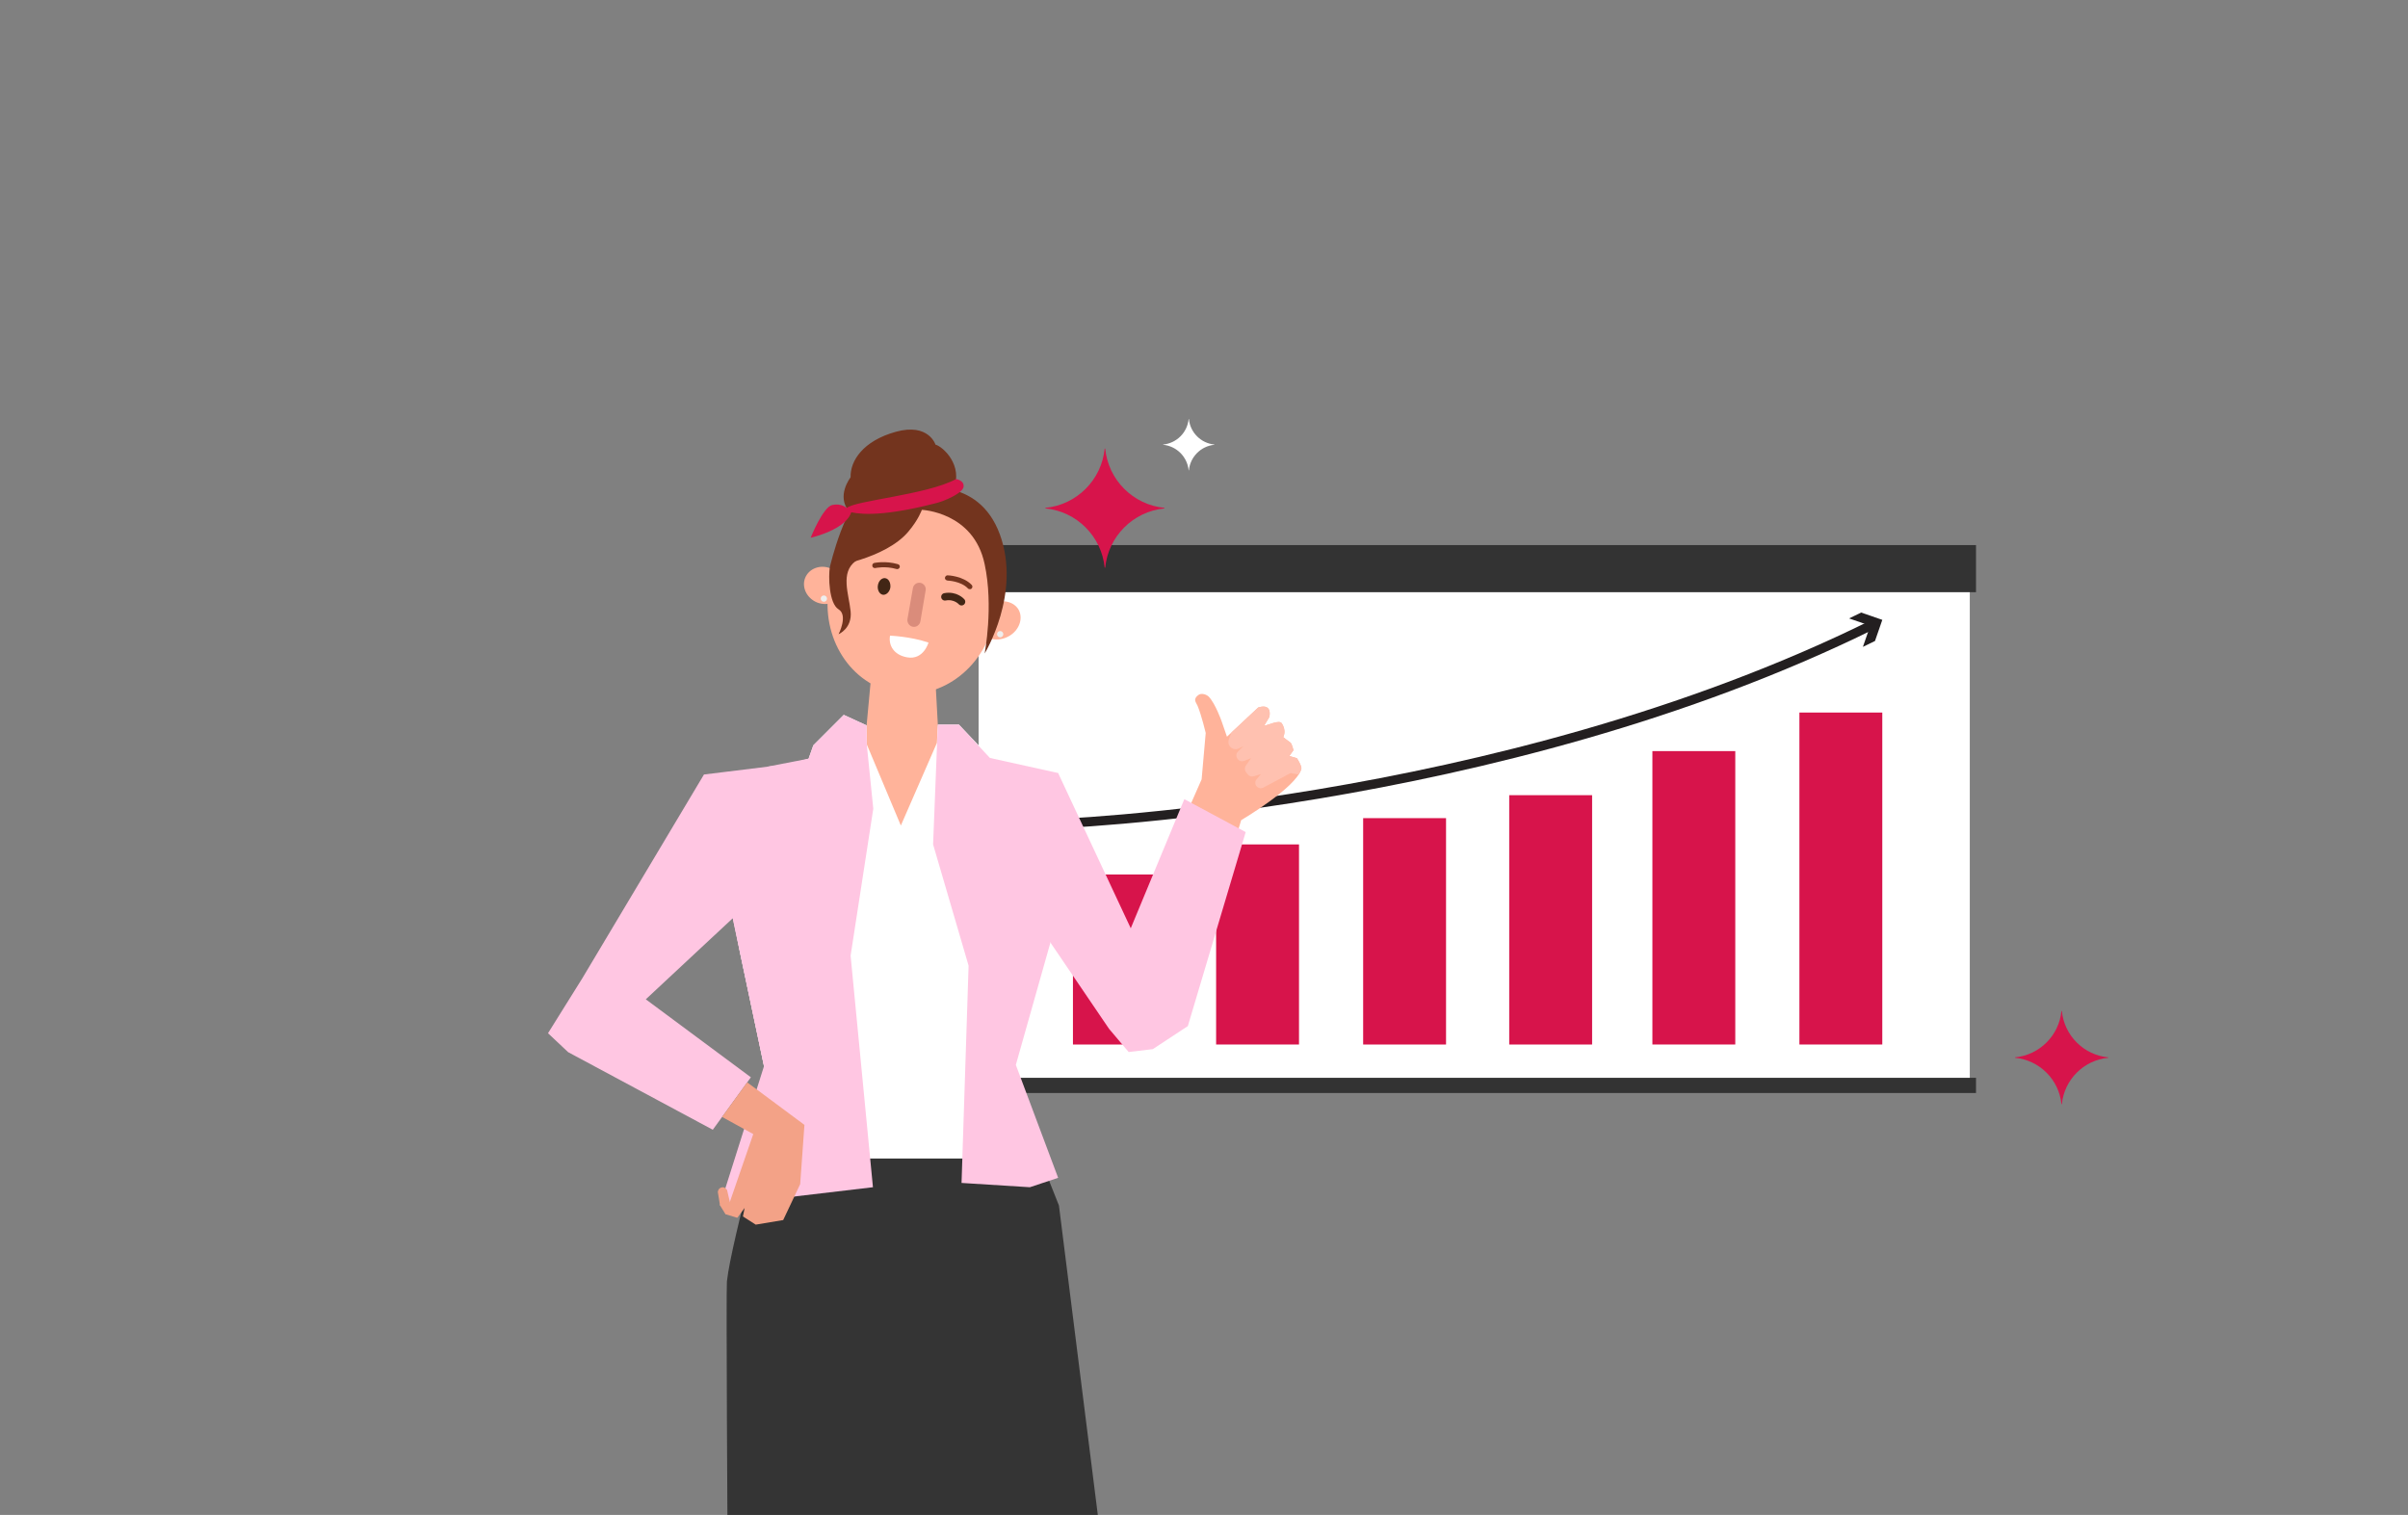<svg width="747" height="470" viewBox="0 0 747 470" fill="none" xmlns="http://www.w3.org/2000/svg">
<rect x="0" y="0" width="747" height="470" fill="#808080" stroke="none"/>
<g clip-path="url(#clip0_538_2402)">
<path d="M611.063 176.994H303.579V334.957H611.063V176.994Z" fill="white"/>
<path d="M612.991 169.107H301.654V183.723H612.991V169.107Z" fill="#333333"/>
<path d="M612.991 334.377H301.654V339.093H612.991V334.377Z" fill="#333333"/>
<path d="M324.691 255.695C324.691 255.695 464.475 251.286 580.958 193.779" stroke="#231F20" stroke-width="2.893" stroke-linecap="round" stroke-linejoin="round"/>
<path d="M577.903 200.681L580.177 194.12L573.615 191.858L577.365 190.035L583.92 192.303L581.652 198.859L577.903 200.681Z" fill="#231F20"/>
<path d="M358.559 271.301H332.846V324.051H358.559V271.301Z" fill="#D7144B"/>
<path d="M402.973 261.973H377.26V324.045H402.973V261.973Z" fill="#D7144B"/>
<path d="M448.584 253.82H422.871V324.05H448.584V253.82Z" fill="#D7144B"/>
<path d="M493.898 246.697H468.186V324.05H493.898V246.697Z" fill="#D7144B"/>
<path d="M538.312 233.02H512.6V324.044H538.312V233.02Z" fill="#D7144B"/>
<path d="M583.917 221.061H558.204V324.045H583.917V221.061Z" fill="#D7144B"/>
<path d="M290.192 211.263L291.274 231.132L328.252 240.772L330.543 250.892L270.56 265.461L223.821 253.779L225.87 244.145L268.391 229.808L270.317 209.094L290.192 211.263Z" fill="#FFB39A"/>
<path d="M270.943 187.096C269.873 194.763 275.219 201.868 282.885 202.932C290.615 204.003 297.657 198.657 298.785 190.99C299.856 183.324 294.509 176.219 286.779 175.154C279.113 174.084 272.008 179.43 270.943 187.096Z" fill="#73341E"/>
<path d="M289.231 179.997C284.643 186.217 275.842 187.6 269.622 182.954C263.339 178.366 262.019 169.629 266.608 163.345C271.196 157.125 279.996 155.742 286.216 160.389C292.5 164.977 293.819 173.714 289.231 179.997Z" fill="#73341E"/>
<path d="M290.735 199.918C286.147 206.138 277.41 207.457 271.126 202.875C264.907 198.286 263.524 189.486 268.17 183.266C272.758 177.046 281.495 175.663 287.779 180.251C293.998 184.84 295.381 193.64 290.735 199.924V199.918Z" fill="#73341E"/>
<path d="M308.778 190.869C306.076 206.578 292.311 217.392 278.106 214.939C263.838 212.486 254.476 197.783 257.178 182.069C259.88 166.296 273.582 155.546 287.85 157.999C302.118 160.389 311.48 175.155 308.778 190.869Z" fill="#FFB39A"/>
<path d="M304.244 195.77C302.733 193.004 304.116 189.295 307.322 187.536C310.591 185.714 314.421 186.466 315.995 189.168C317.505 191.934 316.122 195.642 312.917 197.401C309.648 199.224 305.817 198.472 304.244 195.77Z" fill="#FFB39A"/>
<path d="M271.254 176.224C270.942 176.16 270.687 175.975 270.624 175.657C270.496 175.217 270.751 174.777 271.191 174.65C271.318 174.65 274.645 173.898 278.545 175.026C278.984 175.153 279.233 175.593 279.112 175.969C278.984 176.409 278.545 176.658 278.105 176.536C274.651 175.529 271.567 176.224 271.567 176.224H271.254Z" fill="#73341E"/>
<path d="M300.726 182.762C300.535 182.762 300.413 182.699 300.286 182.571C298.087 180.245 293.939 180.118 293.939 180.118C293.499 180.054 293.123 179.742 293.123 179.302C293.187 178.862 293.499 178.486 293.939 178.486C294.13 178.486 298.776 178.677 301.42 181.443C301.733 181.755 301.733 182.259 301.42 182.577C301.229 182.768 300.98 182.826 300.732 182.768" fill="#73341E"/>
<path d="M276.218 182.196C276.027 183.578 274.962 184.649 273.892 184.522C272.822 184.331 272.133 183.075 272.318 181.692C272.509 180.246 273.51 179.239 274.58 179.366C275.651 179.494 276.339 180.749 276.212 182.196" fill="#422615"/>
<path d="M276.091 197.215C276.091 197.215 282.247 197.406 288.033 199.35C288.033 199.35 286.523 204.818 281.437 203.938C277.161 203.186 275.593 200.102 276.096 197.215" fill="white"/>
<path d="M283.197 194.45C282.063 194.259 281.374 193.195 281.501 192.124L283.197 182.445C283.388 181.374 284.389 180.622 285.523 180.813C286.593 181.004 287.345 182.068 287.154 183.139L285.523 192.755C285.332 193.889 284.267 194.641 283.197 194.45Z" fill="#DA8C7B"/>
<path d="M257.439 175.9C257.439 175.9 274.531 173.511 281.758 164.965C284.963 161.192 285.97 158.178 285.97 158.178C285.97 158.178 302.061 158.809 305.451 175.021C308.281 188.155 305.451 202.736 305.451 202.736C305.451 202.736 316.89 184.134 310.167 165.781C303.444 147.428 284.778 151.64 284.778 151.64C284.778 151.64 277.488 147.619 269.885 151.2C262.282 154.845 257.439 175.9 257.439 175.9Z" fill="#73341E"/>
<path d="M261.389 183.896C260.255 186.853 256.673 188.172 253.468 186.911C250.263 185.592 248.631 182.195 249.759 179.308C250.951 176.351 254.475 175.032 257.68 176.351C260.886 177.607 262.517 181.003 261.389 183.891" fill="#FFB39A"/>
<path d="M316.608 344.011L328.501 374L341.501 477.5L280.272 486.87L225.705 480.5C225.705 480.5 225.225 400.06 225.496 397.572C226.879 384.686 240.557 336.107 240.557 336.107L316.602 344.011H316.608Z" fill="#343434"/>
<path d="M375.003 216.164C377.046 218.328 378.926 223.657 378.926 223.657L380.621 228.552L390.313 219.491C394.907 218.074 393.75 222.471 393.75 222.471L392.147 225.156C393.374 224.982 396.851 223.246 397.609 224.398C399.2 226.816 398.06 228.668 398.06 228.668C398.06 228.668 399.362 229.75 400.3 230.38C400.797 230.768 401.243 232.747 401.243 232.747L399.958 234.552L402.319 235.223C402.319 235.223 403.968 237.763 403.684 238.602C401.995 244.44 385.03 254.45 385.03 254.45L366.388 316.817L355.696 322.169L349.042 312.292L346.247 301.982L372.764 241.784L374.031 227.383C374.031 227.383 372.741 221.939 371.509 218.97C371.057 217.883 369.975 217.021 371.665 215.678C372.747 214.805 374.413 215.551 375.003 216.158V216.164Z" fill="#FFB39A"/>
<path d="M303.772 231.423L297.459 224.792H290.927L290.649 230.468L279.459 256.111L268.882 230.913L268.836 225.041L261.748 221.783L252.306 231.232L250.836 235.369L223.821 242.977V266.248L229.578 295.595L237.007 330.762L236.979 359.414H322.709L315.13 330.374L325.984 288.843L328.252 239.824L307.087 235.149L303.772 231.423Z" fill="white"/>
<path d="M354.206 304.441L360.588 316.811L344.584 315.654L319.473 276.13L322.302 250.041L325.629 241.906L354.206 304.441Z" fill="#FFB39A"/>
<path d="M328.25 239.824L350.78 287.992L367.397 247.93L386.433 258.148L368.485 318.334L357.625 325.48L350.126 326.376L344.039 319.173L316.608 278.793L315.127 250.262L328.25 239.824Z" fill="#FFC6E2"/>
<path d="M310.267 197.731C310.807 197.731 311.245 197.293 311.245 196.753C311.245 196.213 310.807 195.775 310.267 195.775C309.727 195.775 309.289 196.213 309.289 196.753C309.289 197.293 309.727 197.731 310.267 197.731Z" fill="#EEEEEE"/>
<path d="M255.575 186.69C256.116 186.69 256.553 186.252 256.553 185.712C256.553 185.172 256.116 184.734 255.575 184.734C255.035 184.734 254.598 185.172 254.598 185.712C254.598 186.252 255.035 186.69 255.575 186.69Z" fill="#EEEEEE"/>
<path d="M259.029 239.401L263.773 234.697L218.382 240.281L180.617 303.544L170 320.544L176.249 326.422L221.119 350.492L232.934 334.216L200.336 310.025L227.31 284.873L239.241 341.327L248.591 348.27L259.029 239.401Z" fill="#FFC6E2"/>
<path d="M263.871 296.48L270.802 368.324L223.346 373.925L237.006 330.762L227.309 284.873L237.915 237.88L250.835 235.369L252.304 231.232L261.747 221.783L268.835 225.041L268.881 230.913L270.906 250.898L263.871 296.48Z" fill="#FFC6E2"/>
<path d="M381.605 231.666C382.097 232.227 382.814 232.493 383.52 232.418C383.775 232.389 384.029 232.326 384.272 232.204L385.736 231.498L384.041 233.17C383.422 233.789 383.364 234.779 383.925 235.45L384.018 235.566C384.486 236.139 385.268 236.347 385.956 236.069L388.114 235.207L386.477 237.521C386.049 238.14 386.072 238.962 386.535 239.558L387.108 240.275C387.542 240.825 388.271 241.045 388.942 240.843L391.192 240.137L389.815 241.757C389.289 242.387 389.283 243.307 389.815 243.944C390.186 244.384 390.747 244.598 391.291 244.54C391.505 244.517 391.719 244.453 391.921 244.343L400.363 239.83L402.869 240.293C403.256 239.703 403.54 239.13 403.696 238.598C403.979 237.753 402.33 235.219 402.33 235.219L399.97 234.542L401.254 232.736C401.254 232.736 400.815 230.758 400.317 230.37C399.374 229.739 398.072 228.657 398.072 228.657C398.072 228.657 399.218 226.812 397.621 224.387C396.863 223.236 393.385 224.977 392.159 225.145L393.767 222.461C393.767 222.461 394.924 218.063 390.325 219.481L382.039 227.222L381.212 229.369C380.911 230.144 381.067 231.024 381.611 231.654L381.605 231.666Z" fill="#FFC1B0"/>
<path d="M361.232 157.558V157.731C351.517 158.675 343.798 166.405 342.855 176.119H342.682C341.739 166.405 334.009 158.669 324.294 157.731V157.558C334.009 156.615 341.744 148.896 342.682 139.182H342.855C343.798 148.896 351.517 156.615 361.232 157.558Z" fill="#D7144B"/>
<path d="M654 328.036V328.169C646.398 328.904 640.357 334.956 639.622 342.559H639.489C638.754 334.956 632.702 328.904 625.1 328.169V328.036C632.702 327.302 638.754 321.261 639.489 313.658H639.622C640.357 321.261 646.398 327.302 654 328.036Z" fill="#D7144B"/>
<path d="M376.727 137.915V137.99C372.544 138.395 369.217 141.728 368.812 145.911H368.736C368.331 141.728 364.999 138.395 360.815 137.99V137.915C364.999 137.51 368.331 134.183 368.736 130H368.812C369.217 134.183 372.544 137.51 376.727 137.915Z" fill="white"/>
<path d="M227.738 374.803L226.407 372.894L225.551 369.208C225.551 369.208 224.839 368.034 223.803 368.398C222.704 368.711 222.687 369.833 222.687 369.833L223.352 373.93L225.093 376.759L227.738 374.809V374.803Z" fill="#F3A287"/>
<path d="M224.002 346.522L233.676 351.834L225.09 376.702L228.712 377.813L230.991 374.763L230.471 377.39L234.434 379.93L242.957 378.513L248.228 367.369L248.639 361.67L249.547 348.981L231.79 335.789" fill="#F3A287"/>
<path d="M293.123 185.163C296.427 184.532 298.284 186.684 298.284 186.684" stroke="#422615" stroke-width="2.314" stroke-linecap="round" stroke-linejoin="round"/>
<path d="M290.926 224.791H297.458L307.086 235.148L328.251 239.823L326.631 274.77L325.809 292.597L315.128 330.373L328.251 365.402L319.474 368.324L298.286 366.993L300.473 299.592L289.462 261.972L290.926 224.791Z" fill="#FFC6E2"/>
<path d="M295.705 152.015C299.061 144.366 292.338 138.442 290.215 137.956C290.215 137.956 288.079 131.14 277.914 133.952C267.748 136.764 263.709 142.955 263.871 148.081C263.871 148.081 259.248 153.931 263.495 158.791L295.7 152.021L295.705 152.015Z" fill="#73341E"/>
<path d="M257.437 175.899C256.957 178.862 257.136 187.205 260.145 189.045C263.154 190.885 260.145 196.752 260.145 196.752C260.145 196.752 264.421 194.958 263.877 189.653C263.333 184.347 260.602 177.629 265.416 174.088C270.23 170.547 268.639 166.127 268.639 166.127L257.443 175.899H257.437Z" fill="#73341E"/>
<path d="M262.663 157.628C265.018 155.29 287.537 153.543 296.592 148.625C296.592 148.625 299.155 148.984 298.918 151.003C298.68 153.022 293.01 155.412 290.568 156.043C271.55 160.995 265.093 159.144 263.496 158.791C263.496 158.791 261.193 159.08 262.657 157.628H262.663Z" fill="#D7144B"/>
<path d="M262.66 157.627C262.66 157.627 261.115 156.042 258.199 156.661C255.283 157.28 251.476 166.833 251.476 166.833C251.476 166.833 262.677 164.356 264.153 158.651L262.66 157.627Z" fill="#D7144B"/>
</g>
<defs>
<clipPath id="clip0_538_2402">
<rect width="747" height="470" fill="white"/>
</clipPath>
</defs>
</svg>
